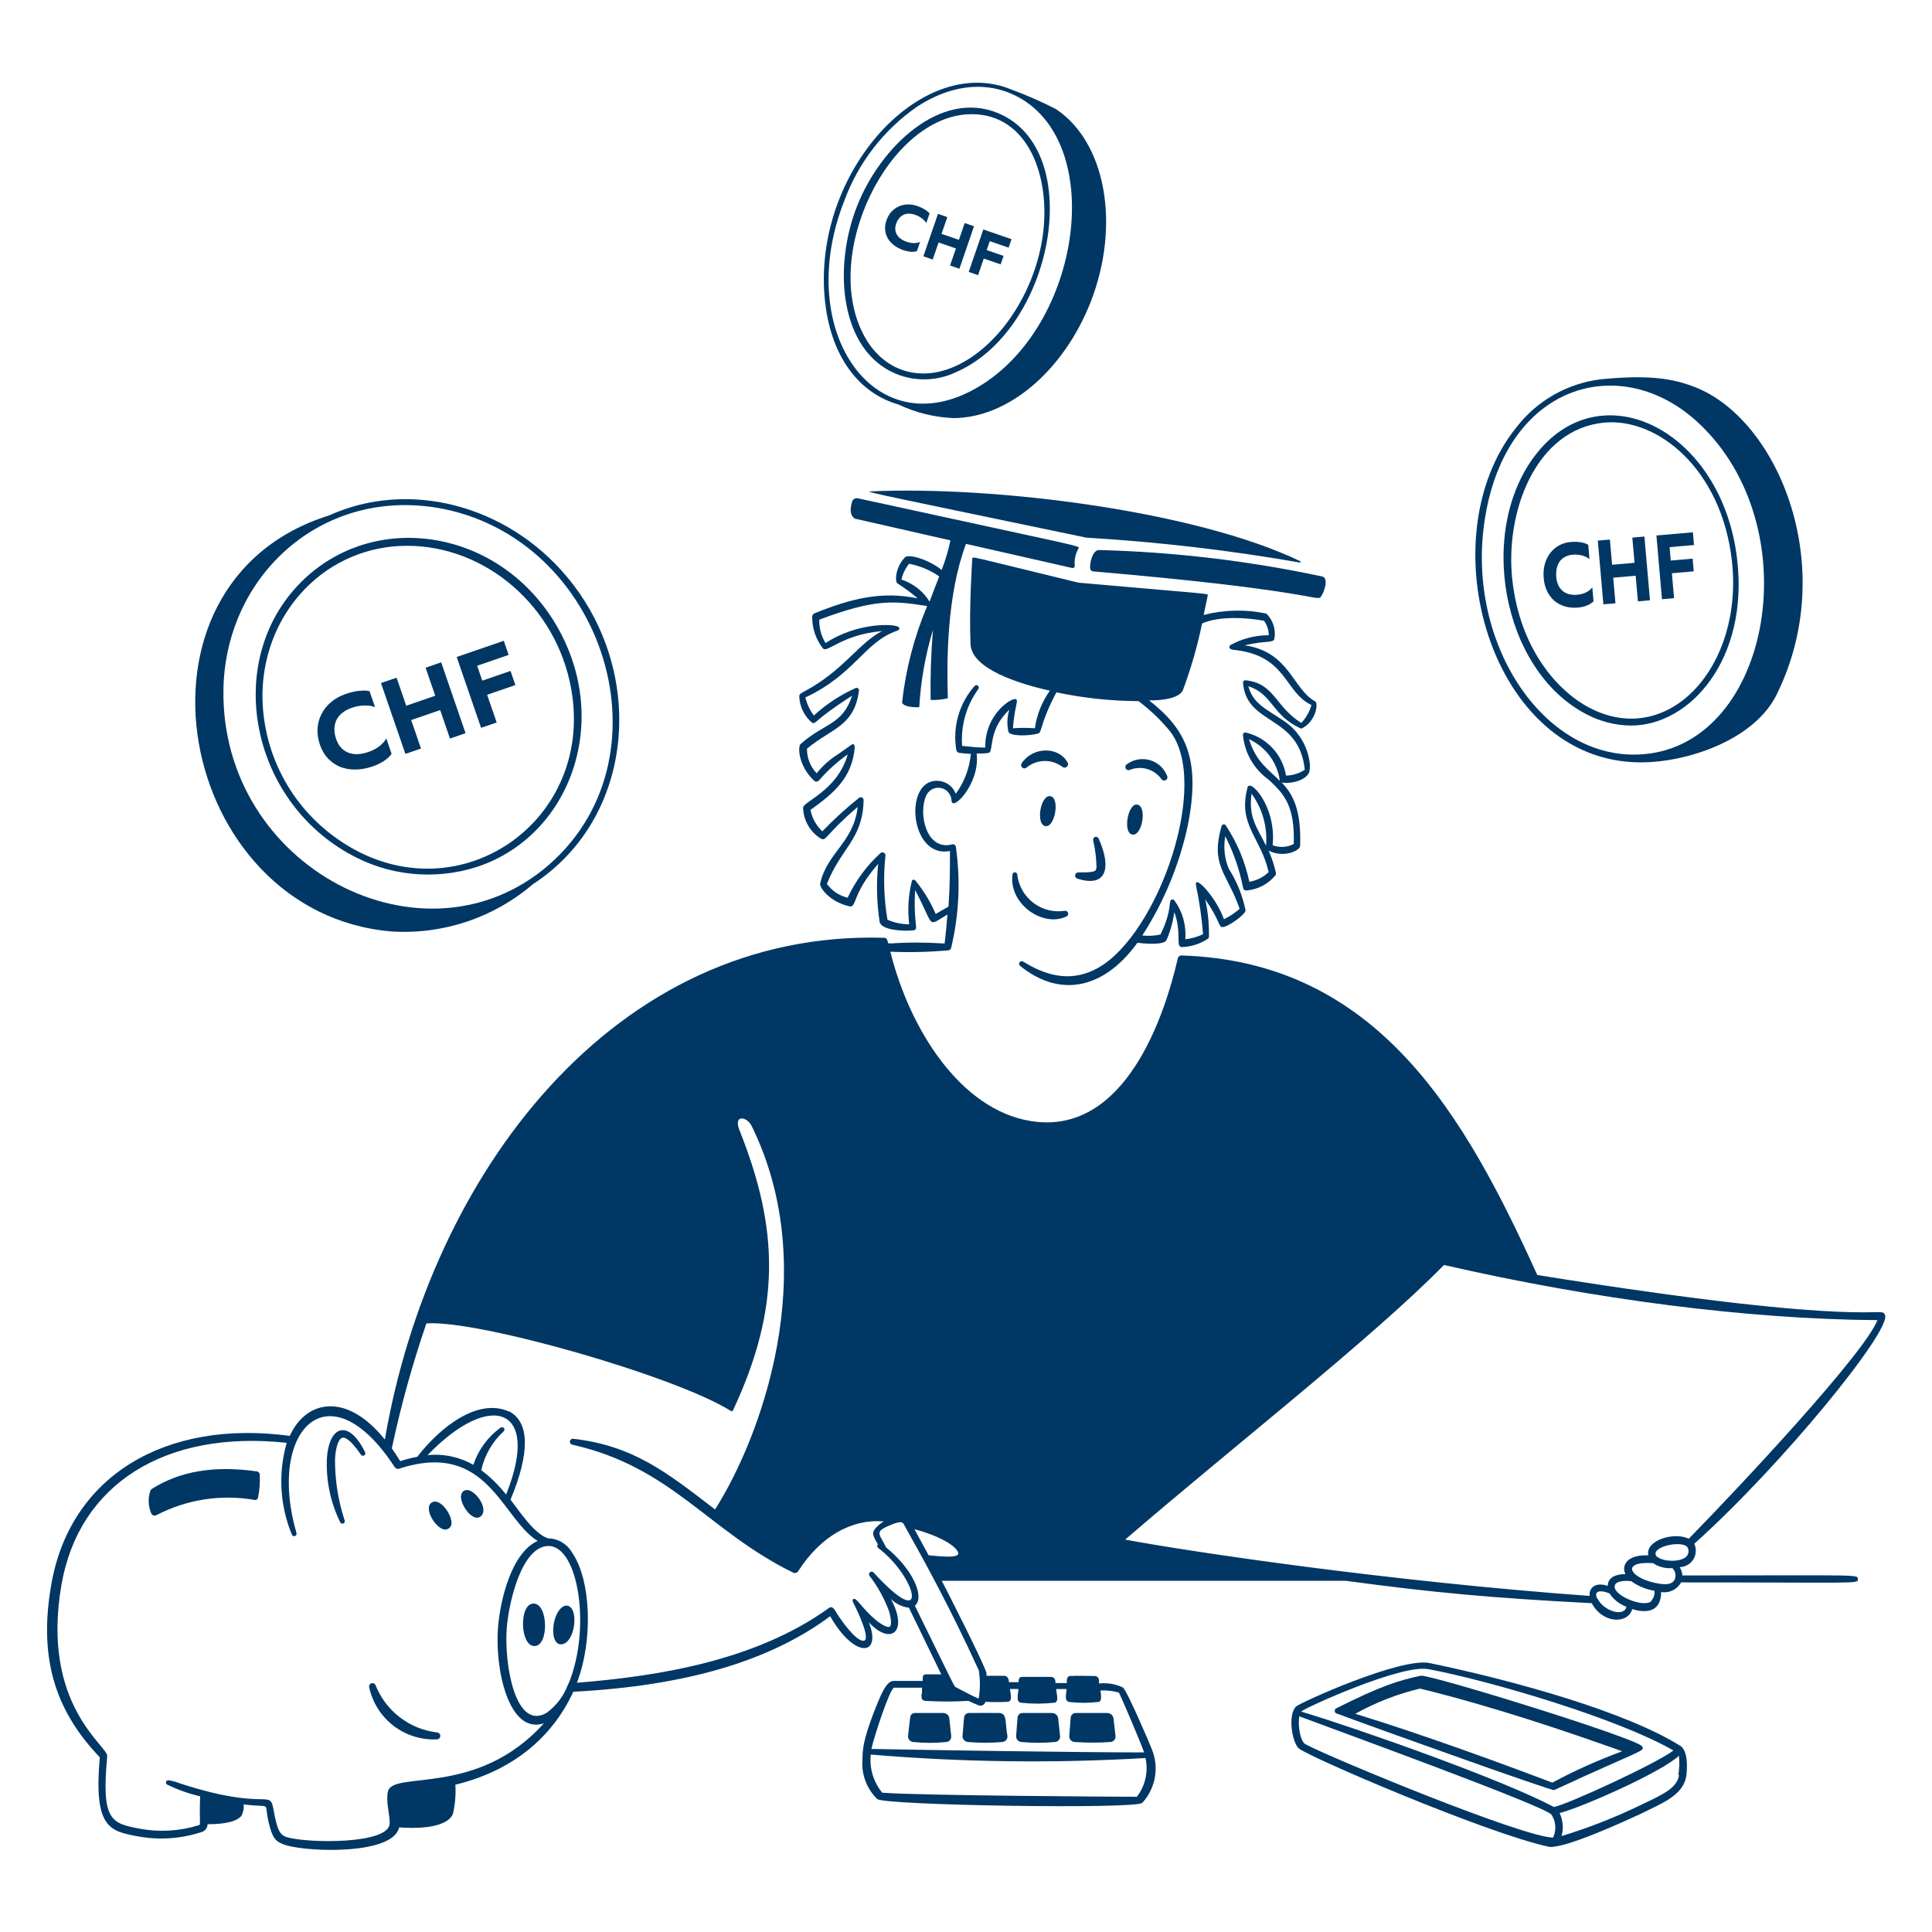 <svg width="400" height="400" viewBox="0 0 400 400" fill="none" xmlns="http://www.w3.org/2000/svg"><g clip-path="url(#clip0_1_264)"><path d="M225.7 117.68C225.714 117.84 225.783 117.99 225.897 118.103C226.01 118.217 226.16 118.286 226.32 118.3C270.76 122.12 272.66 124.5 273.4 123.64C274.14 122.78 275.18 119.64 273.76 119.36C258.549 116.11 243.069 114.276 227.52 113.88C226.28 113.88 225.6 116.36 225.7 117.68ZM180.18 101.74C178.54 101.74 186.3 103.26 224.94 111.32C239.739 112.194 254.476 113.91 269.08 116.46C269.098 116.466 269.118 116.469 269.137 116.468C269.157 116.467 269.176 116.463 269.194 116.454C269.211 116.446 269.227 116.434 269.24 116.42C269.253 116.405 269.263 116.388 269.27 116.37C269.277 116.351 269.279 116.332 269.279 116.312C269.278 116.293 269.273 116.274 269.264 116.256C269.256 116.239 269.244 116.223 269.23 116.21C269.215 116.197 269.198 116.186 269.18 116.18C247.52 105.78 206 100.56 180.18 101.74Z" fill="#003764" /><path d="M339.7 157.84C349.46 157.84 363.2 153.16 367.82 143.84C380.74 117.7 368.46 87.84 351.82 80.52C346.4 78.16 340.88 77.62 331.52 78.52C328.067 78.925 324.73 80.019 321.707 81.737C318.684 83.454 316.036 85.761 313.92 88.52C295.52 111.36 308.46 157.84 339.7 157.84ZM307.7 105.84C312.76 79.02 335.98 73.02 351.58 87.5C374.7 108.94 366.76 153.88 340.38 156.14C319.48 158 302.7 132.28 307.68 106L307.7 105.84Z" fill="#003764" /><path d="M328.46 147.88C331.297 149.38 334.451 150.182 337.66 150.22C350 150.22 362.06 136.4 359.66 115.84C356.64 89.48 332.06 76.74 318.34 93.64C305.6 109.34 310.8 138.76 328.46 147.88ZM332.14 87.5C343.16 86.46 356.38 97.08 358.56 116C361.08 138 345.44 155.06 329.12 146.56C322.42 143.08 314.72 134.32 313.12 120.14C311.52 105.96 318 88.82 332.14 87.5ZM185.52 77.4C187.472 78.201 189.569 78.59 191.679 78.542C193.789 78.494 195.866 78.01 197.78 77.12C218.16 68.42 225.06 31.12 206.68 23.44C194.68 18.42 182.22 30.5 177.44 42.68C172.34 55.68 174 72.64 185.52 77.4ZM201.18 23.64C212.94 23.64 217.62 36.72 215.88 48.9C214.32 59.76 207.88 70.18 199.6 74.9C191.32 79.62 183.3 77.18 179.14 69.94C169.6 53.22 184 23.64 201.18 23.64Z" fill="#003764" /><path d="M189.832 52.002C189.438 52.124 188.996 52.162 188.507 52.117C188.019 52.072 187.526 51.964 187.031 51.794C186.3 51.542 185.664 51.21 185.121 50.797C184.577 50.383 184.145 49.91 183.824 49.378C183.516 48.84 183.328 48.256 183.263 47.627C183.2 46.988 183.286 46.329 183.521 45.648C183.758 44.959 184.092 44.369 184.523 43.88C184.963 43.393 185.464 43.021 186.027 42.762C186.602 42.497 187.216 42.354 187.869 42.332C188.534 42.304 189.209 42.407 189.894 42.643C190.516 42.858 191.038 43.099 191.459 43.368C191.884 43.627 192.218 43.901 192.461 44.191L191.778 46.177C191.599 45.848 191.3 45.529 190.882 45.221C190.476 44.906 190.003 44.656 189.462 44.469C189.029 44.32 188.612 44.244 188.21 44.239C187.809 44.234 187.436 44.307 187.092 44.456C186.757 44.608 186.455 44.843 186.184 45.161C185.916 45.47 185.7 45.864 185.535 46.342C185.257 47.151 185.301 47.886 185.668 48.547C186.044 49.212 186.724 49.713 187.706 50.051C187.977 50.145 188.244 50.216 188.509 50.266C188.787 50.31 189.046 50.333 189.288 50.334C189.532 50.325 189.758 50.3 189.964 50.258C190.17 50.216 190.346 50.158 190.492 50.085L189.832 52.002Z" fill="#003764" /><path d="M196.703 54.97L197.919 51.439L194.323 50.201L193.107 53.732L191.174 53.066L194.199 44.28L196.132 44.946L194.935 48.422L198.532 49.66L199.729 46.184L201.662 46.85L198.637 55.636L196.703 54.97Z" fill="#003764" /><path d="M200.561 56.298L203.587 47.512L209.428 49.524L208.824 51.275L204.917 49.93L204.281 51.778L207.782 52.984L207.179 54.736L203.677 53.53L202.495 56.964L200.561 56.298Z" fill="#003764" /><path d="M329.922 124.489C329.544 124.87 329.071 125.169 328.503 125.385C327.936 125.602 327.331 125.739 326.691 125.795C325.747 125.877 324.866 125.801 324.047 125.567C323.229 125.332 322.503 124.957 321.871 124.442C321.25 123.912 320.74 123.254 320.343 122.467C319.944 121.667 319.7 120.756 319.611 119.734C319.52 118.699 319.589 117.739 319.817 116.857C320.056 115.973 320.423 115.203 320.918 114.548C321.422 113.877 322.033 113.344 322.75 112.947C323.476 112.536 324.283 112.291 325.168 112.214C325.972 112.143 326.678 112.165 327.286 112.279C327.894 112.379 328.408 112.55 328.828 112.791L329.089 115.774C328.72 115.445 328.222 115.196 327.597 115.028C326.983 114.845 326.326 114.784 325.627 114.845C325.068 114.894 324.563 115.029 324.113 115.249C323.663 115.47 323.284 115.774 322.978 116.163C322.683 116.55 322.467 117.028 322.329 117.597C322.19 118.152 322.151 118.789 322.214 119.507C322.321 120.722 322.749 121.659 323.499 122.317C324.261 122.974 325.276 123.246 326.546 123.135C326.895 123.105 327.231 123.048 327.552 122.964C327.884 122.865 328.185 122.749 328.455 122.614C328.723 122.465 328.962 122.305 329.17 122.134C329.378 121.962 329.544 121.788 329.67 121.61L329.922 124.489Z" fill="#003764" /><path d="M339.111 124.499L338.648 119.196L334 119.603L334.464 124.906L331.965 125.124L330.811 111.929L333.309 111.71L333.766 116.93L338.414 116.524L337.957 111.304L340.456 111.085L341.61 124.281L339.111 124.499Z" fill="#003764" /><path d="M344.097 124.063L342.943 110.867L350.491 110.207L350.721 112.838L345.671 113.28L345.914 116.055L350.44 115.66L350.67 118.29L346.144 118.686L346.596 123.844L344.097 124.063Z" fill="#003764" /><path d="M186 83.74C189.565 85.436 193.436 86.395 197.38 86.56C208.62 86.56 220.14 76.88 225.8 62.56C232.04 46.56 228.94 29.4 218.58 22.56C215.621 21.049 212.576 19.714 209.46 18.56C190.46 10.64 167 36.88 171.02 64C172.56 74.24 178 81.46 186 83.74ZM174.8 41.58C177.715 33.636 183.026 26.793 190 22C196.46 17.82 203.24 16.86 209.1 19.28C229.1 27.58 224.58 65.92 203.56 79.48C181.72 93.56 164 68.98 174.8 41.58ZM81.2 192.86C91.826 193.498 102.284 189.977 110.36 183.04C131.5 169.3 133.94 139.04 117.26 119.28C104.74 104.44 84.52 99.28 68.12 106.72C23.4 120.7 36.5 189.24 81.2 192.86ZM88.72 104.86C124.38 109.42 140 156 113.68 179.02C87.92 201.48 45.68 179.7 46.26 142.76C46.64 119.86 65.48 102 88.72 104.88V104.86Z" fill="#003764" /><path d="M72.12 176.66C76.137 178.971 80.595 180.413 85.205 180.891C89.814 181.37 94.474 180.876 98.88 179.44C118.08 173 126.62 149.44 115.4 129.82C104.18 110.2 79.4 105.62 63.98 118.98C46 134.66 50.88 164.68 72.12 176.66ZM84.28 113C100.66 113 115.3 125.66 118.28 142.74C123.28 171.16 92.78 190.94 68.88 172.98C64.305 169.55 60.604 165.089 58.077 159.96C55.551 154.831 54.27 149.177 54.34 143.46C54.7 126.42 67.7 113 84.28 113ZM223.24 180.62C223.085 180.621 222.936 180.677 222.818 180.777C222.701 180.877 222.622 181.016 222.596 181.168C222.57 181.32 222.598 181.477 222.675 181.611C222.753 181.745 222.875 181.847 223.02 181.9C229.24 183.9 230.1 179.5 227.48 173.66C227.43 173.509 227.321 173.384 227.179 173.313C227.036 173.241 226.871 173.23 226.72 173.28C226.569 173.33 226.444 173.439 226.373 173.581C226.301 173.724 226.29 173.889 226.34 174.04C226.756 175.831 226.984 177.661 227.02 179.5C226.94 180.36 226.9 180.66 223.24 180.62ZM209.62 181.1C208.84 187.1 215.86 192.1 220.82 189.74C220.952 189.672 221.056 189.558 221.111 189.42C221.166 189.281 221.17 189.128 221.122 188.987C221.073 188.846 220.975 188.728 220.847 188.653C220.718 188.578 220.566 188.552 220.42 188.58C219.284 188.751 218.126 188.693 217.013 188.409C215.9 188.124 214.856 187.619 213.942 186.923C213.028 186.227 212.263 185.355 211.692 184.358C211.122 183.362 210.757 182.26 210.62 181.12C210.623 180.987 210.572 180.859 210.481 180.763C210.389 180.668 210.263 180.613 210.13 180.61C209.997 180.607 209.869 180.657 209.773 180.749C209.678 180.841 209.623 180.967 209.62 181.1ZM216.44 171.04C218.44 171.36 219.5 165.16 217.46 164.84C215.42 164.52 214.38 170.7 216.44 171.04ZM235.46 166.58C233.46 166.24 232.34 172.8 234.62 172.8C236.54 172.8 237.48 166.92 235.46 166.58ZM221.1 158C219.38 154.58 214 154.42 211.54 158C211.443 158.13 211.396 158.29 211.407 158.452C211.418 158.614 211.486 158.766 211.599 158.882C211.713 158.998 211.864 159.069 212.025 159.084C212.187 159.098 212.348 159.054 212.48 158.96C213.527 158.08 214.844 157.584 216.212 157.555C217.579 157.526 218.916 157.965 220 158.8C220.123 158.885 220.269 158.93 220.419 158.929C220.568 158.927 220.713 158.879 220.834 158.791C220.955 158.703 221.046 158.58 221.093 158.438C221.141 158.296 221.143 158.143 221.1 158ZM240.48 161.32C240.57 161.445 240.7 161.535 240.849 161.577C240.998 161.618 241.156 161.607 241.298 161.547C241.439 161.486 241.556 161.38 241.63 161.244C241.703 161.108 241.727 160.952 241.7 160.8C241.413 159.989 240.938 159.256 240.315 158.663C239.691 158.07 238.936 157.633 238.111 157.388C237.286 157.142 236.415 157.095 235.569 157.25C234.722 157.405 233.924 157.758 233.24 158.28C233.122 158.373 233.04 158.503 233.007 158.65C232.973 158.796 232.99 158.949 233.055 159.084C233.121 159.219 233.23 159.328 233.365 159.393C233.501 159.457 233.654 159.474 233.8 159.44C234.961 158.946 236.256 158.863 237.471 159.204C238.686 159.546 239.747 160.293 240.48 161.32ZM67.66 302.54C67.562 306.9 68.508 311.22 70.42 315.14C70.468 315.261 70.561 315.359 70.679 315.412C70.798 315.466 70.933 315.471 71.055 315.427C71.178 315.383 71.278 315.292 71.335 315.175C71.392 315.058 71.401 314.924 71.36 314.8C70.063 310.855 69.388 306.732 69.36 302.58C69.36 300.44 69.9 297.98 70.84 297.68C71.3 297.54 72.42 297.8 74.72 301.16C74.789 301.274 74.9 301.356 75.03 301.388C75.159 301.42 75.296 301.399 75.41 301.33C75.524 301.261 75.606 301.15 75.638 301.02C75.67 300.891 75.649 300.754 75.58 300.64C72 293.42 67.86 295.36 67.66 302.54ZM90.46 358.68C87.651 358.343 84.986 357.252 82.746 355.523C80.507 353.794 78.777 351.492 77.74 348.86C77.666 348.713 77.542 348.596 77.391 348.531C77.239 348.466 77.07 348.457 76.912 348.505C76.754 348.553 76.618 348.655 76.528 348.793C76.438 348.931 76.4 349.096 76.42 349.26C77.086 352.437 78.86 355.273 81.424 357.263C83.989 359.252 87.177 360.265 90.42 360.12C90.514 360.123 90.609 360.107 90.697 360.073C90.785 360.039 90.866 359.988 90.935 359.923C91.004 359.858 91.059 359.78 91.097 359.694C91.136 359.608 91.157 359.514 91.16 359.42C91.163 359.325 91.147 359.231 91.113 359.143C91.079 359.055 91.028 358.974 90.963 358.905C90.898 358.836 90.82 358.781 90.734 358.742C90.648 358.704 90.555 358.683 90.46 358.68ZM89.36 311.1C87.58 312.28 90.3 316.68 92.2 316.68C92.392 316.675 92.582 316.628 92.754 316.542C92.926 316.456 93.078 316.334 93.198 316.183C93.318 316.033 93.404 315.858 93.449 315.671C93.494 315.484 93.498 315.289 93.46 315.1C93.36 313.22 90.92 310 89.36 311.1ZM97.68 308.82C96.34 308.02 95.38 308.82 95.44 310.02C95.54 311.9 97.92 315.08 99.44 314.02C100.96 312.96 99.56 310 97.68 308.82ZM53.2 304.64C44.26 303.36 37.2 304.64 31.5 308.22C31.297 308.35 31.148 308.549 31.08 308.78C30.615 310.28 30.7 311.897 31.32 313.34C31.366 313.438 31.432 313.525 31.514 313.596C31.596 313.667 31.692 313.72 31.795 313.752C31.898 313.784 32.008 313.794 32.115 313.782C32.223 313.769 32.327 313.735 32.42 313.68C38.646 310.44 45.765 309.336 52.68 310.54C52.76 310.56 52.844 310.564 52.926 310.551C53.008 310.537 53.086 310.507 53.155 310.462C53.225 310.417 53.284 310.358 53.33 310.289C53.375 310.219 53.406 310.142 53.42 310.06C53.741 308.488 53.862 306.882 53.78 305.28C53.772 305.123 53.71 304.973 53.605 304.856C53.499 304.739 53.356 304.663 53.2 304.64ZM110.48 332C107.38 332 107.66 340.88 110.68 340.8C113.7 340.72 113.5 332 110.48 332ZM118.76 334C118.3 332.16 116.88 331.88 115.76 333.4C114.12 335.58 114 340.44 116.14 340.44C118.28 340.44 119.36 336.3 118.76 334ZM195.38 354.66H189.38C189.14 354.669 188.912 354.766 188.739 354.931C188.566 355.097 188.459 355.321 188.44 355.56L188 359.42C187.983 359.72 188.081 360.016 188.274 360.246C188.467 360.477 188.741 360.625 189.04 360.66C191.34 360.9 193.66 360.9 195.96 360.66C196.249 360.63 196.514 360.486 196.697 360.262C196.881 360.037 196.968 359.749 196.94 359.46L196.54 355.76C196.507 355.469 196.373 355.199 196.161 354.998C195.949 354.797 195.672 354.677 195.38 354.66ZM199.6 355.6L199.28 359.42C199.269 359.728 199.377 360.029 199.581 360.26C199.786 360.491 200.072 360.634 200.38 360.66C202.769 360.87 205.171 360.87 207.56 360.66C207.857 360.625 208.129 360.476 208.319 360.245C208.509 360.014 208.603 359.718 208.58 359.42C208.06 356.8 208.58 354.7 206.9 354.66C205.22 354.62 202.76 354.66 200.56 354.66C200.312 354.669 200.076 354.771 199.899 354.945C199.721 355.118 199.615 355.352 199.6 355.6ZM211.46 360.66C213.795 360.88 216.145 360.88 218.48 360.66C218.77 360.63 219.037 360.487 219.224 360.263C219.41 360.039 219.502 359.751 219.48 359.46L219.08 355.76C219.041 355.458 218.894 355.18 218.666 354.977C218.438 354.775 218.145 354.662 217.84 354.66H211.64C211.398 354.668 211.168 354.764 210.991 354.93C210.815 355.095 210.704 355.319 210.68 355.56L210.38 359.38C210.366 359.535 210.383 359.691 210.43 359.84C210.477 359.988 210.553 360.126 210.654 360.245C210.754 360.364 210.877 360.462 211.015 360.533C211.154 360.604 211.305 360.647 211.46 360.66ZM222.5 360.66C224.97 360.84 227.45 360.84 229.92 360.66C230.067 360.65 230.211 360.611 230.343 360.545C230.475 360.479 230.593 360.388 230.689 360.276C230.786 360.165 230.86 360.035 230.906 359.895C230.953 359.755 230.971 359.607 230.96 359.46L230.54 355.74C230.484 355.436 230.323 355.162 230.085 354.965C229.848 354.767 229.549 354.659 229.24 354.66H222.68C222.432 354.663 222.195 354.756 222.011 354.922C221.827 355.087 221.709 355.314 221.68 355.56L221.38 359.38C221.366 359.538 221.385 359.698 221.434 359.848C221.484 359.999 221.563 360.139 221.668 360.258C221.772 360.378 221.9 360.475 222.043 360.544C222.186 360.613 222.341 360.652 222.5 360.66ZM296 344.32C290 343.06 268.98 352.6 268.3 353.34C266.66 355.08 267.42 360.36 268.8 361.9C270.18 363.44 308 379.7 320.8 382.38C324.34 382.64 336.8 376.88 340.1 375.34C344.1 373.34 348.4 371.74 349.12 367.8C349.12 367.8 349.86 362.88 347.98 361.52C336.68 354.4 313.68 348 296 344.32ZM295.78 345.58C309.06 348.12 335.22 355.9 346.46 362.42C343.28 364.94 324.46 373.66 321.7 374.12C311.3 368.54 281.84 358.12 269.38 354.36C270.16 353.58 290.14 344.52 295.68 345.58H295.78ZM321.64 380.46C315.48 380.46 275.8 364.06 270.3 361.14C269.16 360.54 268.68 357.14 269 355.34C278.4 358.86 319.38 373.76 321.2 375.68C321.667 376.379 321.943 377.187 322.003 378.025C322.063 378.863 321.903 379.702 321.54 380.46H321.64ZM347.64 367.5C347.14 370.18 344.7 371.34 339.84 373.64C334.506 376.237 328.975 378.411 323.3 380.14C323.754 378.558 323.612 376.864 322.9 375.38C327.72 374.12 344.12 366.84 347.6 363.5C347.74 364.833 347.699 366.178 347.48 367.5H347.64Z" fill="#003764" /><path d="M81.073 156.068C80.678 156.633 80.137 157.137 79.448 157.58C78.759 158.024 78.001 158.388 77.173 158.673C75.954 159.092 74.775 159.309 73.635 159.324C72.496 159.339 71.441 159.161 70.472 158.791C69.513 158.4 68.667 157.824 67.933 157.063C67.195 156.287 66.63 155.331 66.239 154.195C65.843 153.044 65.676 151.925 65.74 150.839C65.818 149.747 66.095 148.742 66.57 147.823C67.054 146.883 67.714 146.064 68.55 145.364C69.396 144.643 70.391 144.086 71.535 143.692C72.573 143.334 73.508 143.116 74.339 143.036C75.164 142.94 75.886 142.958 76.503 143.089L77.645 146.405C77.071 146.156 76.35 146.043 75.483 146.067C74.626 146.07 73.746 146.227 72.843 146.538C72.121 146.787 71.493 147.115 70.96 147.522C70.427 147.928 70.011 148.407 69.712 148.956C69.428 149.5 69.271 150.121 69.242 150.818C69.207 151.499 69.327 152.239 69.602 153.037C70.067 154.388 70.881 155.31 72.044 155.803C73.222 156.29 74.631 156.251 76.271 155.686C76.722 155.531 77.148 155.35 77.548 155.144C77.958 154.916 78.323 154.679 78.641 154.432C78.955 154.17 79.226 153.905 79.454 153.638C79.681 153.37 79.854 153.113 79.971 152.867L81.073 156.068Z" fill="#003764" /><path d="M93.163 152.909L91.133 147.015L85.129 149.082L87.158 154.977L83.931 156.088L78.88 141.42L82.108 140.309L84.106 146.112L90.11 144.044L88.112 138.242L91.34 137.13L96.39 151.798L93.163 152.909Z" fill="#003764" /><path d="M99.603 150.692L94.553 136.024L104.304 132.666L105.311 135.591L98.787 137.837L99.85 140.922L105.696 138.909L106.703 141.834L100.857 143.847L102.831 149.58L99.603 150.692Z" fill="#003764" /><path d="M340 361.58C339.2 359.98 295.88 346.56 294.12 346.94C289.44 347.98 286.12 348.94 276.68 353.68C276.577 353.726 276.49 353.8 276.429 353.894C276.368 353.988 276.336 354.098 276.336 354.21C276.336 354.322 276.368 354.432 276.429 354.526C276.49 354.62 276.577 354.694 276.68 354.74C287.82 358.86 321.12 370.74 321.76 370.62C340.12 362.12 340.54 362.64 340 361.58ZM280.6 354.82C284.806 352.473 289.315 350.717 294 349.6C309.38 353.38 324.36 358.48 335.86 362.58C330.888 364.406 326.049 366.578 321.38 369.08C312.3 365.62 295.08 359.26 280.6 354.82Z" fill="#003764" /><path d="M348.32 326.18C348.278 325.569 348.085 324.978 347.76 324.46C348.327 324.45 348.882 324.298 349.376 324.019C349.869 323.74 350.285 323.341 350.585 322.86C350.885 322.379 351.06 321.831 351.094 321.265C351.128 320.699 351.02 320.133 350.78 319.62C368.9 303.38 391.48 275.62 390.28 272.3C389.46 270.08 389.46 275.4 318.28 263.98C303.38 231.18 285.38 199.08 244.6 197.82C244.429 197.816 244.261 197.872 244.126 197.977C243.991 198.083 243.897 198.232 243.86 198.4C241.3 209.56 233.22 235.2 213.52 232.12C198.76 229.8 188.26 212.9 184.34 197.04C188.342 197.208 192.35 197.114 196.34 196.76C196.477 196.747 196.606 196.692 196.71 196.603C196.814 196.513 196.887 196.393 196.92 196.26C198.565 189.404 198.897 182.299 197.9 175.32C197.889 175.234 197.86 175.152 197.814 175.079C197.768 175.006 197.707 174.943 197.635 174.896C197.563 174.848 197.481 174.817 197.396 174.804C197.31 174.791 197.223 174.796 197.14 174.82C191.78 176.22 190.1 168.48 191.72 164.82C191.951 164.241 192.373 163.758 192.916 163.451C193.458 163.144 194.09 163.032 194.705 163.132C195.32 163.232 195.883 163.539 196.3 164.003C196.718 164.466 196.964 165.057 197 165.68C197 168.3 203 162.22 202.2 156.02C203.04 156.02 203.86 156.02 204.66 155.88C205.84 155.74 204.38 151.18 208.98 146.94C208.5 148.428 208.438 150.019 208.8 151.54C209.06 152.38 212.8 152.46 214.96 151.86C215.74 151.66 215.38 149.6 218.72 143.34C224.31 144.525 230.006 145.135 235.72 145.16C238.05 146.911 240.17 148.924 242.04 151.16C250.84 161.7 239.9 193.32 227.36 200.38C222.3 203.22 217.36 202.38 212.36 199.4C211.82 199.06 211.42 198.8 211.12 199.22C211.034 199.312 210.987 199.434 210.987 199.56C210.987 199.686 211.034 199.807 211.12 199.9C218.88 206.3 228.1 205.38 235.5 195.18C236.68 195.36 240.96 195.74 241.5 194.66C242.313 192.806 242.858 190.847 243.12 188.84C244.76 193.1 243.24 196.24 244.8 196.08C246.693 196.001 248.528 195.398 250.1 194.34C250.163 194.285 250.214 194.218 250.248 194.142C250.283 194.066 250.3 193.983 250.3 193.9C250.35 191.305 250.088 188.713 249.52 186.18C252.3 190.18 252.4 191.88 252.94 191.94C254.08 192.12 257.94 189.26 257.88 188.48C257.259 185.417 256.08 182.495 254.4 179.86C253.521 177.735 253.271 175.403 253.68 173.14C255.34 176.374 256.551 179.819 257.28 183.38C257.4 184.02 257.44 184.38 258.08 184.36C259.22 184.267 260.331 183.949 261.347 183.424C262.363 182.898 263.265 182.176 264 181.3C264.077 181.219 264.132 181.119 264.16 181.011C264.188 180.902 264.188 180.788 264.16 180.68C263.805 179.116 263.303 177.589 262.66 176.12C265.76 177.7 269.14 176.12 269.18 175.14C269.44 167.52 267.62 164.36 265.32 161.96C265.94 162.3 270.1 162.12 271.08 159.84C271.247 159.035 271.247 158.205 271.08 157.4C270.803 155.729 270.18 154.134 269.25 152.719C268.32 151.303 267.104 150.098 265.68 149.18C262.32 146.86 259.44 145.78 258.46 142.08C263.48 143.68 263.36 148.08 269.18 150.76C269.247 150.807 269.328 150.833 269.41 150.833C269.492 150.833 269.573 150.807 269.64 150.76C272.48 149.26 272.98 145.6 272.3 145.22C267.62 142.68 266.96 134.92 257.72 133.62C262.02 132.54 263.72 133.24 263.86 132.18C264.014 131.253 263.944 130.302 263.655 129.408C263.366 128.514 262.867 127.702 262.2 127.04C257.903 126.132 253.454 126.228 249.2 127.32C249.7 125.02 250.04 123.32 250.04 123.32C250.04 122.84 252.2 123.18 223.3 120.64C199.94 114.96 201.42 115.16 201.3 115.68C201.3 115.78 200.6 125.8 200.94 133.4C201.18 138.54 211.12 141.6 217.36 143C215.721 145.309 214.658 147.976 214.26 150.78C212.749 150.669 211.231 150.669 209.72 150.78C209.829 149.185 210.057 147.601 210.4 146.04C210.56 145.22 210.62 144.96 210.4 144.78C209.7 144.22 203.9 147.72 203.98 154.78C201.78 154.78 201 154.56 199.2 154.44C198.892 150.332 200.023 146.245 202.4 142.88L202.54 142.68C202.582 142.629 202.614 142.57 202.633 142.506C202.652 142.443 202.659 142.376 202.652 142.31C202.646 142.244 202.626 142.18 202.595 142.122C202.564 142.064 202.521 142.012 202.47 141.97C202.419 141.928 202.36 141.896 202.296 141.877C202.233 141.858 202.166 141.851 202.101 141.858C202.035 141.864 201.971 141.884 201.912 141.915C201.854 141.946 201.802 141.989 201.76 142.04C200.185 143.83 199.03 145.95 198.379 148.244C197.728 150.539 197.599 152.949 198 155.3C198.023 155.44 198.09 155.569 198.19 155.67C198.29 155.77 198.42 155.837 198.56 155.86C199.36 155.98 200.18 156.04 201 156.08C200.732 159.066 199.653 161.922 197.88 164.34C197.606 163.62 197.138 162.989 196.527 162.52C195.916 162.05 195.187 161.759 194.42 161.68C186.94 160.9 188.24 177.88 196.68 176.18C196.68 180.38 196.68 183.04 196.38 187.7L193.72 189.22C192.648 186.719 191.227 184.382 189.5 182.28C189.457 182.233 189.404 182.195 189.346 182.169C189.287 182.143 189.224 182.13 189.16 182.13C189.096 182.13 189.033 182.143 188.974 182.169C188.916 182.195 188.863 182.233 188.82 182.28C188.073 185.246 187.877 188.323 188.24 191.36C186.691 191.363 185.158 191.043 183.74 190.42C182.996 186.04 182.855 181.578 183.32 177.16C183.334 177.034 183.309 176.907 183.248 176.796C183.187 176.685 183.094 176.595 182.981 176.538C182.868 176.481 182.74 176.461 182.614 176.479C182.489 176.497 182.372 176.553 182.28 176.64C179.431 179.233 177.126 182.367 175.5 185.86C173.77 185.452 172.245 184.437 171.2 183C174.16 175.5 178.62 173.8 178.8 165.68C178.809 165.565 178.783 165.45 178.726 165.35C178.669 165.25 178.584 165.169 178.481 165.118C178.378 165.066 178.262 165.047 178.148 165.061C178.034 165.076 177.927 165.124 177.84 165.2C175.161 167.334 172.628 169.646 170.26 172.12C168.99 170.938 168.128 169.383 167.8 167.68C172.68 164.2 176.42 161.02 176.96 154.78C176.96 154.64 176.96 154.24 176.72 154.1C176.48 153.96 176.44 154.1 173.6 156.1C171.873 157.161 170.343 158.514 169.08 160.1C167.766 158.731 167.046 156.897 167.08 155C172.24 150.72 176.84 150.44 177.84 143C177.855 142.91 177.846 142.818 177.813 142.733C177.78 142.649 177.725 142.575 177.653 142.519C177.581 142.464 177.495 142.429 177.405 142.418C177.314 142.408 177.223 142.422 177.14 142.46C173.975 143.879 171.058 145.797 168.5 148.14C167.666 147.026 167.067 145.753 166.74 144.4C177.1 139.54 178.94 132.9 185.76 130.58C186.32 130.4 186.3 129.98 185.96 129.76C184.96 129.16 177.54 128.82 170.92 133.14C170.028 131.686 169.576 130.005 169.62 128.3C181.3 123.88 185.26 124.42 191.96 125.48C189.268 131.86 187.517 138.597 186.76 145.48C187.28 146.6 190.32 146.42 190.32 146.42C190.631 140.993 191.585 135.622 193.16 130.42C192.752 135.242 192.592 140.082 192.68 144.92C193.876 144.962 195.073 144.848 196.24 144.58C196 136.86 196 123.3 200 112.6L222 117.6C222.066 117.612 222.134 117.609 222.198 117.592C222.263 117.574 222.322 117.541 222.372 117.497C222.423 117.453 222.462 117.397 222.487 117.336C222.513 117.274 222.524 117.207 222.52 117.14C222.397 115.912 222.655 114.676 223.26 113.6C223.64 112.94 225.38 113.6 177.58 103.16C177.334 103.114 177.081 103.16 176.867 103.29C176.653 103.419 176.494 103.621 176.42 103.86C175.5 106.9 177.08 107.4 177.08 107.4L196.78 111.88C196.343 113.967 195.734 116.013 194.96 118C192.2 115.78 188.1 114.66 187.4 115.36C185.4 117.36 185.22 120.38 185.8 120.78C187.27 121.715 188.674 122.75 190 123.88C182.56 122.36 176.24 123.88 168.6 127C168.47 127.06 168.36 127.156 168.282 127.276C168.204 127.397 168.162 127.537 168.16 127.68C168.129 130.047 168.905 132.353 170.36 134.22C171.24 135.34 174.22 131.38 182.62 130.66C177.8 133.12 174.62 138.84 166.62 143.1C165.82 143.54 165.46 143.74 165.48 144.14C165.509 145.188 165.759 146.218 166.214 147.162C166.669 148.106 167.319 148.944 168.12 149.62C169.06 150.02 168.12 149.34 176.42 144.04C174.42 150.16 170.68 149.66 165.76 154.04C165.12 154.6 165.3 158.58 168.54 161.62C168.671 161.748 168.847 161.82 169.03 161.82C169.213 161.82 169.389 161.748 169.52 161.62C171.293 159.571 173.308 157.745 175.52 156.18C173.34 163.88 166 166 166.28 167.32C166.326 168.602 166.69 169.853 167.339 170.96C167.989 172.066 168.903 172.994 170 173.66C171.2 174.12 170.64 173.02 177.58 167.06C176.74 174.4 171.28 176.5 169.82 182.86C169.54 183.64 171.66 186.66 175.82 187.64C177.48 188 176.26 185.14 181.82 178.86C181.413 182.857 181.514 186.889 182.12 190.86C182.42 192.54 186.86 192.86 189.06 192.62C190.38 192.44 189.06 191.78 189.46 184.28C193.62 192.06 191.74 191.94 196.16 189.34C196 191.34 195.82 193.34 195.58 195.34C186.54 194.8 183.94 195.6 183.86 195.22C183.78 194.84 183.66 194.18 183.12 194.16C127.12 192.46 89.12 243.02 79.68 298.04C71.6 288 63.28 290 60 297.28C34 293.8 14.6 305.76 10.66 327.82C8 342.7 11.06 353.82 20.66 363.82C19.38 378.5 22.66 379.1 28.66 380.22C32.986 381 37.439 380.698 41.62 379.34C42.001 379.258 42.343 379.05 42.591 378.748C42.838 378.446 42.975 378.07 42.98 377.68C44.84 377.68 48.64 377.56 49.96 375.98C50.367 375.25 50.535 374.41 50.44 373.58C56.9 374.42 54.3 372.54 55.82 378.08C56.54 380.74 57.14 381.4 59.38 382.08C64.52 383.5 81.38 383.96 82.64 378.34C85.22 378.54 92.3 378.78 93.76 375.6C94.23 373.603 94.405 371.548 94.28 369.5C105.72 366.72 114.16 360.08 118.7 350.26C141.98 349.04 159.38 343.92 171.88 334.62C177 343.58 182.64 342.84 179.88 335.88C184.38 340.76 188.16 337.88 184.44 331.04C185.449 332.046 186.765 332.687 188.18 332.86L194.88 346.66H191.7C191.14 346.66 191.08 347.02 191.04 347.4C191.026 347.606 191.026 347.813 191.04 348.02C190.994 348.009 190.946 348.009 190.9 348.02H184.9C183.38 348.18 182.26 351.14 180.9 354.56C178.62 360.56 178.6 362.3 178.56 364.28C178.437 365.783 178.646 367.294 179.171 368.708C179.696 370.121 180.525 371.402 181.6 372.46C182.94 373.8 235.44 374.6 236.5 373.26C237.841 371.796 238.741 369.982 239.095 368.029C239.449 366.075 239.242 364.061 238.5 362.22C238.5 362.1 233.46 350.22 232.5 349.38C231.055 348.693 229.455 348.396 227.86 348.52H227.54V347.82C227.516 347.597 227.411 347.391 227.245 347.24C227.079 347.089 226.864 347.003 226.64 347C224.64 347 223.22 346.9 221.58 347C220.78 347 220.9 347.98 220.86 348.46H218.52C218.52 348.12 218.52 347.2 217.56 347.18H211.56C210.82 347.18 210.92 348.08 210.88 348.28H208.88C208.88 348.16 208.88 346.98 207.92 346.96C206.96 346.94 205.24 346.96 204.24 346.96C204.251 346.787 204.251 346.613 204.24 346.44C204.08 345.08 195.7 328.64 194.98 327.28H278.56C296.8 329.74 308.74 330.84 329.54 331.92C331.98 336.38 337.2 336.14 337.92 333.14C341.48 334.24 343.92 333.28 343.92 329.62C344.732 329.753 345.565 329.632 346.306 329.274C347.047 328.916 347.659 328.339 348.06 327.62C385.42 327.62 384.66 327.96 384.64 326.94C384.62 325.92 385.54 326.18 348.32 326.18ZM244.88 142.96C246.568 138.443 247.906 133.803 248.88 129.08C252.36 127.56 257.74 127.8 261.7 128.52C262.337 129.391 262.68 130.441 262.68 131.52C259.927 131.515 257.217 132.202 254.8 133.52C254.741 133.55 254.689 133.592 254.647 133.644C254.606 133.695 254.576 133.756 254.56 133.82C254.38 134.48 255.24 134.52 255.92 134.6C266.46 135.9 265.92 143.32 271.52 145.96C271.134 147.353 270.413 148.63 269.42 149.68C263.9 146.22 263.92 141.46 257.84 140.84C257.771 140.836 257.701 140.848 257.637 140.874C257.573 140.901 257.515 140.942 257.469 140.994C257.423 141.045 257.389 141.107 257.37 141.174C257.351 141.241 257.348 141.311 257.36 141.38C258.06 150.28 268.96 147.9 270.14 159.38C268.982 160.13 267.639 160.545 266.26 160.58C265.906 158.451 264.935 156.472 263.466 154.89C261.998 153.307 260.097 152.191 258 151.68C257.923 151.654 257.84 151.647 257.759 151.66C257.679 151.673 257.602 151.706 257.537 151.755C257.472 151.804 257.42 151.869 257.386 151.943C257.351 152.017 257.336 152.098 257.34 152.18C257.508 154 258.064 155.764 258.971 157.351C259.879 158.938 261.116 160.312 262.6 161.38C266.22 164.64 268.06 167.2 267.86 174.74C267.189 175.089 266.452 175.292 265.698 175.337C264.943 175.382 264.187 175.267 263.48 175C264.32 167 258.8 161.14 258.3 163C256.2 170.78 261 173.26 262.66 180.56C261.565 181.623 260.168 182.322 258.66 182.56C257.791 178.433 256.156 174.505 253.84 170.98C253.802 170.89 253.737 170.813 253.656 170.759C253.574 170.705 253.478 170.676 253.38 170.676C253.282 170.676 253.186 170.705 253.104 170.759C253.023 170.813 252.958 170.89 252.92 170.98C250.56 179.26 253.98 180.56 256.66 188.16C255.673 189.02 254.577 189.746 253.4 190.32C251.76 185.66 247.02 180.7 247.64 183.42C248.337 186.718 248.818 190.059 249.08 193.42C247.923 193.977 246.678 194.329 245.4 194.46C245.635 191.614 244.848 188.778 243.18 186.46C243.137 186.386 243.076 186.325 243.002 186.283C242.929 186.241 242.845 186.219 242.76 186.22C241.7 186.22 242.96 188.02 240.26 193.48C239.026 193.755 237.756 193.822 236.5 193.68C240.972 186.747 244.156 179.064 245.9 171C248.74 156.9 245.32 150.82 237.9 145C240.68 145.04 244 144.6 244.88 142.96ZM264.98 161.68C262.66 159.34 259.98 157.68 258.6 153.04C260.308 153.823 261.789 155.026 262.905 156.537C264.02 158.048 264.735 159.818 264.98 161.68ZM262.12 175.1C260.26 171.3 258.44 169.3 259.12 164.32C261.385 167.435 262.45 171.263 262.12 175.1ZM186.64 120C186.901 118.798 187.443 117.674 188.22 116.72C190.46 117.148 192.586 118.04 194.46 119.34C193.82 121 193.12 122.74 192.46 124.56C191.122 122.398 189.059 120.782 186.64 120ZM80.32 370.9C79.84 373 80.72 375.6 80.68 377.52C80.56 381.84 64.22 381.62 59.74 380.46C58.8 380.2 57.92 379.98 57.3 377.72C56.98 376.56 56.82 375.72 56.68 374.92C55.78 370 55.88 375.28 37.28 369.24C36.502 368.927 35.69 368.706 34.86 368.58C34.747 368.573 34.635 368.606 34.544 368.673C34.453 368.74 34.389 368.837 34.363 368.947C34.337 369.057 34.35 369.173 34.401 369.274C34.451 369.375 34.536 369.455 34.64 369.5C36.813 370.548 39.093 371.359 41.44 371.92C41.2 377.7 41.7 377.8 41.06 377.92C37.109 379.134 32.922 379.368 28.86 378.6C22.98 377.48 20.96 376.88 22.2 363.6C22.4 361.48 8.42 353.1 12.72 328.12C16.34 307.26 34.2 296 59.36 298.72C57.561 304.985 57.935 311.674 60.42 317.7C60.46 317.827 60.548 317.934 60.667 317.995C60.785 318.057 60.923 318.07 61.05 318.03C61.177 317.99 61.284 317.901 61.346 317.783C61.407 317.665 61.42 317.527 61.38 317.4C55.22 296.22 68 282.7 81.74 303.78C81.836 303.922 81.976 304.028 82.139 304.082C82.302 304.137 82.478 304.136 82.64 304.08C100.98 298.08 103.84 314.44 111.32 319.04C105.76 321.5 103.5 331.72 103.1 337.04C102.44 345.4 105.26 359.18 112.6 356.8C98.78 372.18 81.36 366.5 80.32 370.9ZM103.64 295.58C100.999 297.491 99.026 300.185 98 303.28C95.128 301.634 91.812 300.935 88.52 301.28C101.46 287.8 112.12 291.18 104.78 309.44C103.297 307.534 101.569 305.832 99.64 304.38C100.318 301.305 101.924 298.513 104.24 296.38C104.346 296.3 104.416 296.182 104.435 296.051C104.454 295.919 104.42 295.786 104.34 295.68C104.26 295.574 104.142 295.504 104.011 295.485C103.879 295.466 103.746 295.5 103.64 295.58ZM117.64 348.66C116.774 351.071 115.198 353.162 113.12 354.66C106.66 358.32 104.34 344.44 104.92 337.06C105.36 331.5 108.08 320.08 113.58 320.08C119.84 320.14 122.42 337.38 117.68 348.66H117.64ZM180.9 325.6C180.855 325.543 180.8 325.496 180.737 325.461C180.674 325.426 180.605 325.404 180.534 325.395C180.462 325.387 180.39 325.393 180.32 325.413C180.251 325.432 180.186 325.465 180.13 325.51C180.074 325.555 180.026 325.61 179.991 325.673C179.956 325.736 179.934 325.805 179.926 325.876C179.917 325.948 179.923 326.02 179.943 326.089C179.962 326.159 179.995 326.223 180.04 326.28C181.731 328.477 183.08 330.918 184.04 333.52C184.48 334.88 184.66 336.48 184.22 336.78C183.78 337.08 182.4 336.3 181.3 335.38C178.48 333.02 177.3 330.66 176.7 331.06C176.4 331.22 176.52 331.6 176.7 331.92C177.5 333.4 180.38 339.52 178.82 339.7C177.26 339.88 174.16 335.5 173.16 333.88C172.74 333.18 172.32 332.4 171.62 332.92C156.16 344.06 135.62 347.08 119.44 348.4C122.84 339.56 122.38 327.06 118.4 321.38C117.894 320.515 117.174 319.796 116.308 319.291C115.443 318.787 114.462 318.514 113.46 318.5C110.6 317.5 107.9 313.38 105.7 310.5C109.7 300.86 109.7 294.5 105.44 292.22H105.32C98.9 289.38 91.14 295.48 86.4 301.6C85.203 301.838 84.021 302.145 82.86 302.52C82.3 301.6 81.7 300.7 81.12 299.86C82.983 291.103 85.374 282.468 88.28 274C98.96 273.2 139.92 284.94 151.32 292.12C151.356 292.144 151.397 292.161 151.439 292.168C151.482 292.175 151.526 292.173 151.568 292.161C151.609 292.15 151.648 292.13 151.682 292.102C151.715 292.074 151.741 292.039 151.76 292C161.76 270.62 161.22 254.36 153.1 234C151.78 230.66 154.64 231.16 155.6 233.08C170.5 263.28 157.26 298.08 148.04 312.52C138.04 304.82 131.12 299.32 118.7 297.88C118.54 297.855 118.376 297.893 118.244 297.987C118.112 298.081 118.022 298.223 117.994 298.382C117.965 298.542 118 298.706 118.091 298.84C118.182 298.974 118.321 299.068 118.48 299.1C139.12 303.76 146.48 316.88 164.22 325.6C164.395 325.685 164.595 325.704 164.783 325.653C164.971 325.601 165.133 325.483 165.24 325.32C169.84 318.14 176.26 314.42 182.98 315C182.377 315.349 181.831 315.787 181.36 316.3C180.28 317.46 180.88 318.18 181.76 319.74C181.668 319.833 181.617 319.959 181.617 320.09C181.617 320.221 181.668 320.346 181.76 320.44C189.88 326.54 192.66 338.5 180.9 325.6ZM235.38 372C231.58 372 190.42 371.76 182.66 371.16C181.758 370.067 181.083 368.806 180.675 367.45C180.266 366.093 180.132 364.669 180.28 363.26C199.198 364.863 218.207 365.104 237.16 363.98C237.468 365.366 237.469 366.802 237.161 368.188C236.853 369.573 236.245 370.875 235.38 372ZM204 352.46V352.34C205.539 352.421 207.081 352.421 208.62 352.34C209.72 352.22 209.2 350.78 209.1 349.68H210.84C210.84 350.84 210.24 352.4 211.44 352.54C213.687 352.78 215.953 352.78 218.2 352.54C219.38 352.42 218.72 350.82 218.68 349.7H220.82C220.82 350.64 220.22 352.22 221.44 352.38C223.38 352.61 225.34 352.61 227.28 352.38C227.86 352.38 227.98 351.88 227.96 351.38C227.96 351.38 227.96 350.68 227.84 350C229.121 349.933 230.405 350.075 231.64 350.42C231.96 350.88 235.98 360.3 236.88 362.82C223.32 362.82 191.32 362.32 180.42 362.1C180.9 359.74 184.16 349.8 185.08 349.42H190.78C190.819 349.431 190.861 349.431 190.9 349.42C190.9 350.12 190.9 350.76 190.78 350.86C190.78 351.52 190.78 352.06 191.56 352.14C194.53 352.333 197.51 352.333 200.48 352.14C201.54 352.64 202 352.82 202.16 352.88C203.02 353.34 203.64 353.16 204 352.46ZM202.62 345.68C202.965 347.665 202.965 349.695 202.62 351.68C201.46 351.22 198 349.36 197.78 349.26C197.56 349.16 196.84 347.56 189.42 332.46C189.651 332.249 189.835 331.992 189.963 331.707C190.09 331.421 190.157 331.113 190.16 330.8C190.3 328.42 188.04 324.1 183.46 320.38C182.06 317.44 180.8 317.16 184.66 315.62C187 314.68 186.98 315.32 187.44 316.16C191.38 323.18 196.7 332.84 202.58 345.68H202.62ZM192.26 322L189.32 316.6C194.74 318.06 197.98 320.12 198.38 321.46C198.78 322.8 194 322.14 192.26 322ZM329.12 330.42C287.4 327.38 246.88 321.34 232.96 318.76C254.08 300.5 284.32 276.88 298.96 261.9C330.24 269.08 362.08 273.14 388.7 273.32C386 280.28 360 308 349.64 318.58C346.68 317.1 340.62 318.86 341.26 322.02C338.02 321.9 336.92 323.02 336.54 323.72C336.358 324.054 336.263 324.429 336.263 324.81C336.263 325.191 336.358 325.565 336.54 325.9C334.66 325.9 332.9 326.5 332.86 328.34C330.34 327.48 328.98 328.72 329.12 330.32V330.42ZM330.72 331.02C329.84 329.3 331.38 329.14 333.24 329.9C334.078 331.174 335.306 332.142 336.74 332.66C336.24 334.88 332 333.56 330.72 330.92V331.02ZM341.86 331.54C340.18 332.9 333.86 330.3 334.32 328.3C334.42 327.68 335.38 327.12 337.72 327.36C339.152 328.388 340.801 329.072 342.54 329.36C342.581 329.735 342.541 330.114 342.424 330.473C342.307 330.832 342.114 331.161 341.86 331.44V331.54ZM346.82 326.78C346.5 327.82 345.48 328.18 343.62 327.9C337.62 326.98 335.12 323.2 342.22 323.62C343.396 324.411 344.807 324.778 346.22 324.66C346.498 324.907 346.702 325.228 346.808 325.584C346.914 325.941 346.918 326.321 346.82 326.68V326.78ZM343.1 322.38C341.1 320.38 348.24 318.7 349.4 320.38C349.526 320.617 349.592 320.881 349.592 321.15C349.592 321.418 349.526 321.683 349.4 321.92C348.58 323.54 344.22 323.42 343.1 322.28V322.38Z" fill="#003764" /></g><defs><clipPath id="clip0_1_264"><rect width="400" height="400" fill="white" /></clipPath></defs></svg>